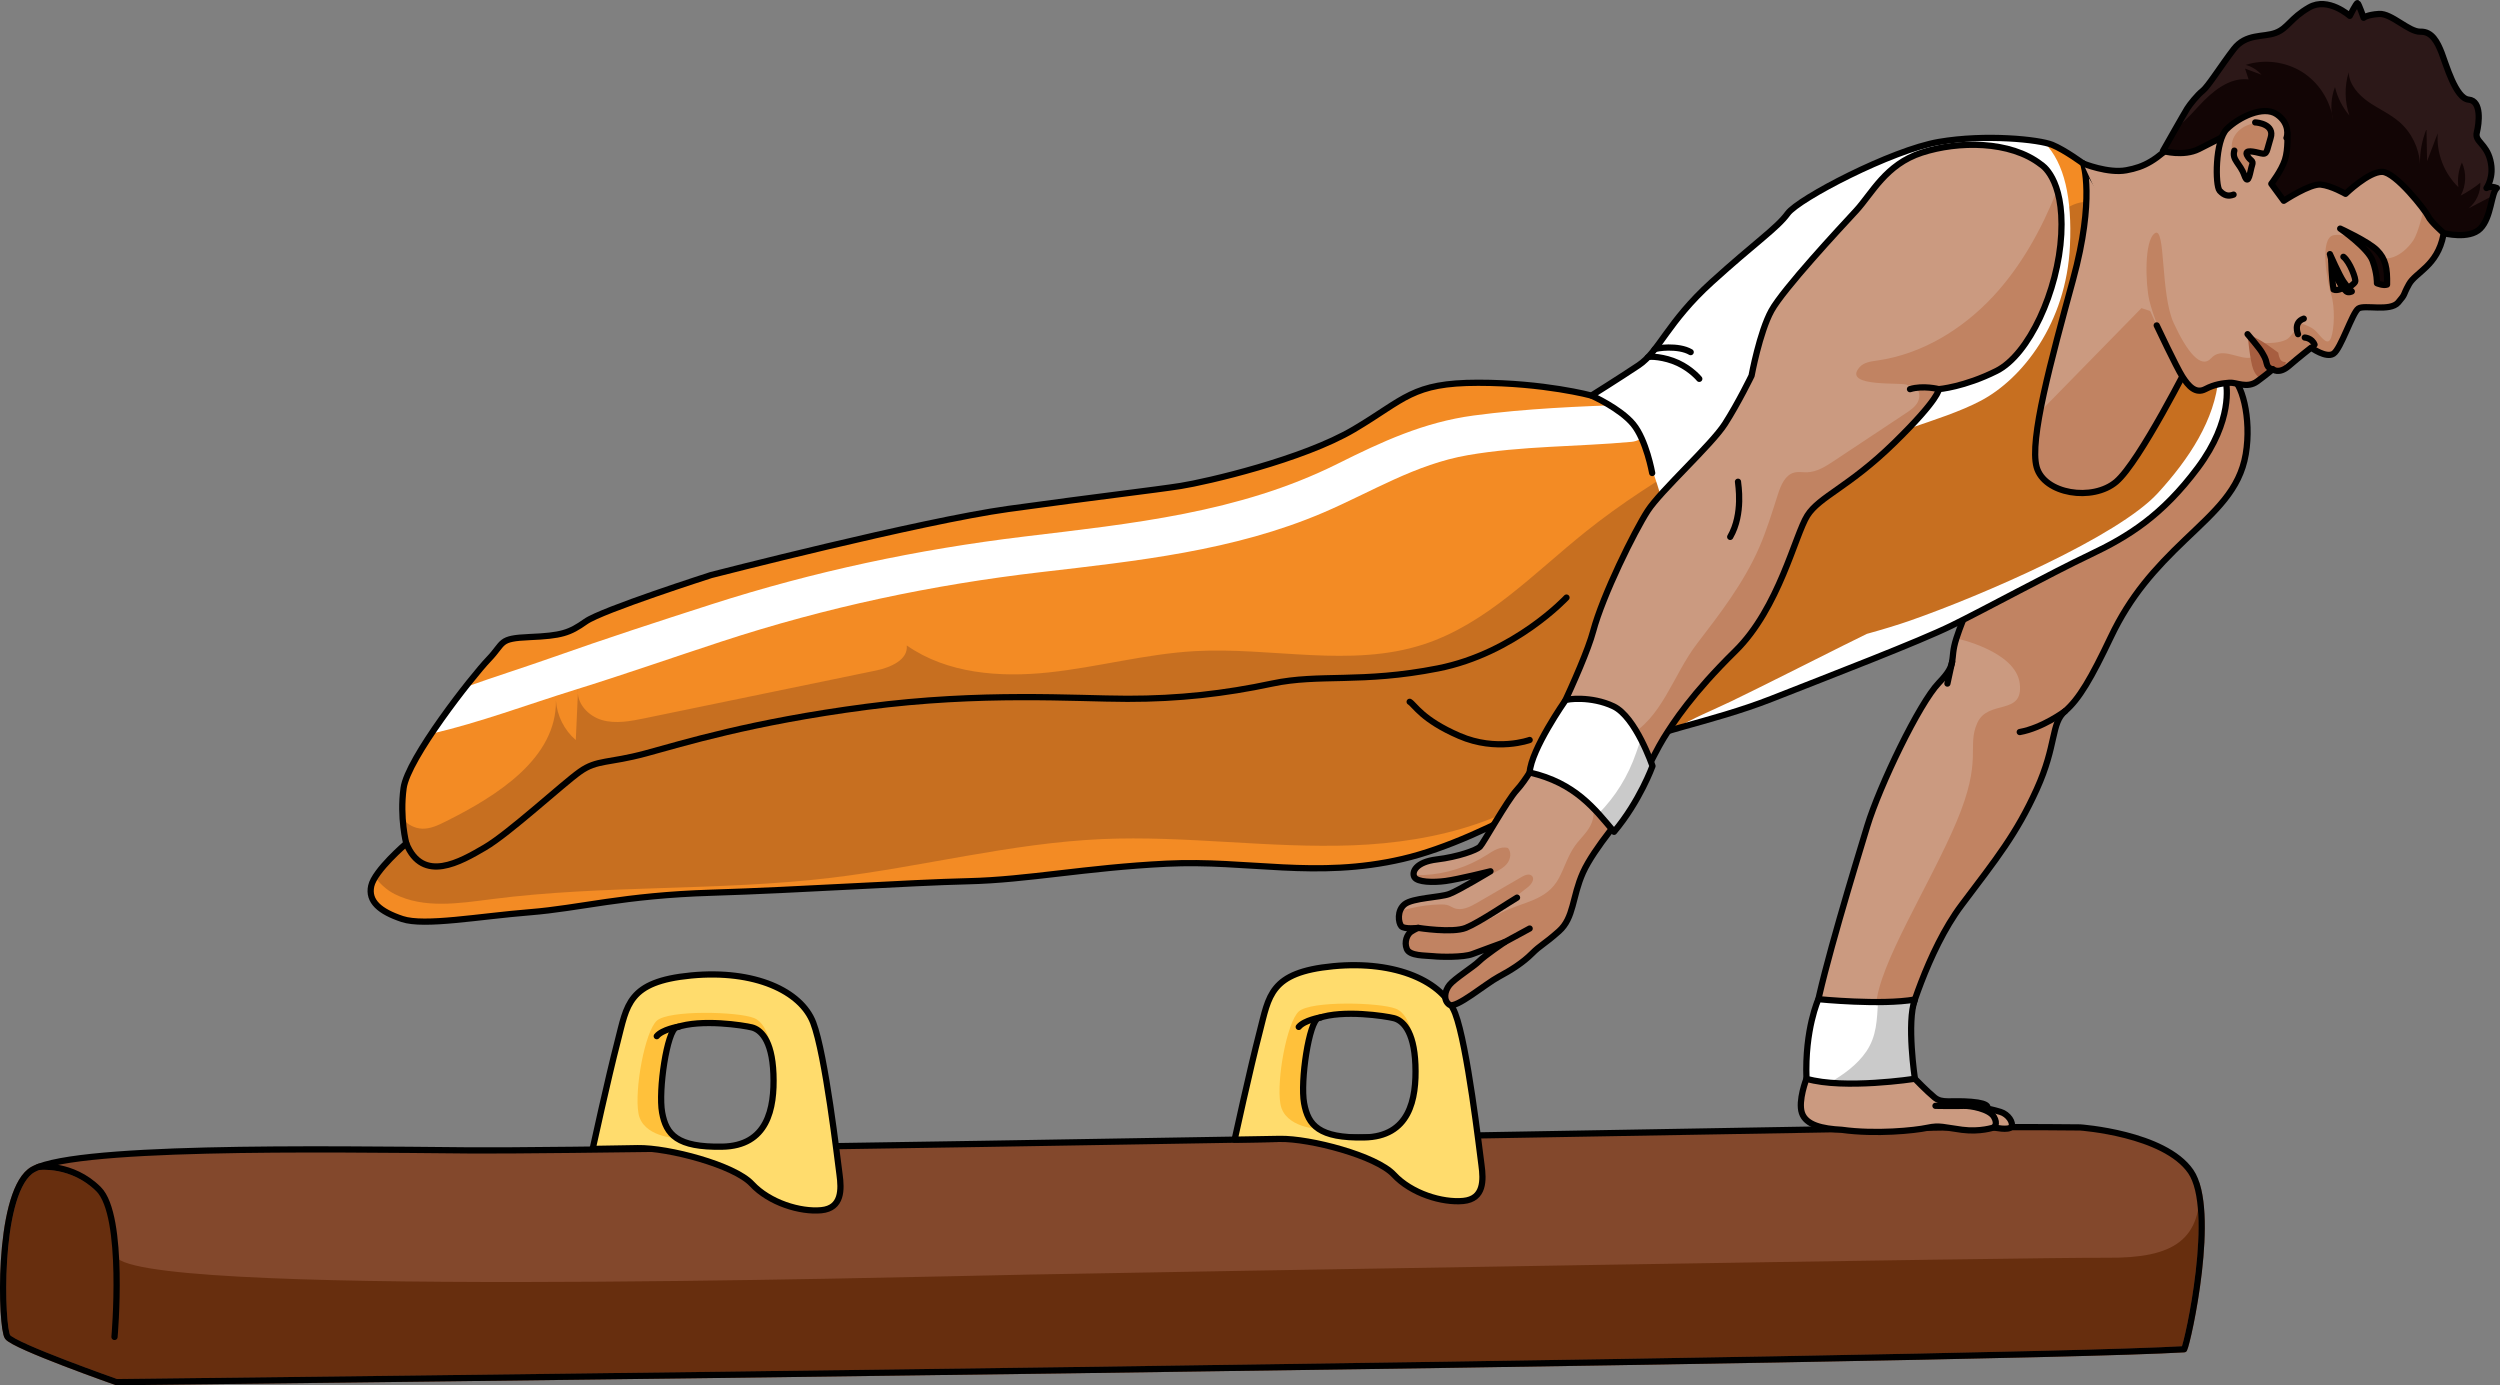 <?xml version="1.0" encoding="utf-8"?>
<!-- Generator: Adobe Illustrator 22.0.0, SVG Export Plug-In . SVG Version: 6.00 Build 0)  -->
<svg version="1.1" id="Layer_1" xmlns="http://www.w3.org/2000/svg" xmlns:xlink="http://www.w3.org/1999/xlink" x="0px" y="0px"
	 width="400.856px" height="222.118px" viewBox="0 0 400.856 222.118" enable-background="new 0 0 400.856 222.118"
	 xml:space="preserve">
<rect x="0" y="0" width="400.856" height="222.118" fill="#808080" stroke="none"/>
<g>
	<path fill="#83482C" d="M333.533,180.774c0,0,13.512,0.941,17.735,7.063c4.223,6.123-0.422,27.235-1.056,28.502
		c-32.302,1.9-331.512,5.278-331.512,5.278s-16.424-5.774-17.48-7.252s-1.689-22.306,3.589-26.529
		c5.278-4.223,46.659-3.589,70.516-3.378c23.857,0.211,223.669-3.571,236.927-3.685S333.533,180.774,333.533,180.774z"/>
	<path fill="#672E0E" stroke="#83482C" stroke-linecap="round" stroke-linejoin="round" stroke-miterlimit="10" d="M352.203,189.843
		c0.332,8.464-3.582,11.426-14.395,11.328c-10.816-0.098-149.905,2.261-172.618,2.694c-22.713,0.433-146.491,3.808-146.49-3.148
		c0-7.533-2.882-10.026-2.882-10.026c-4.253-4.253-9.614-3.586-9.614-3.586l0,0c-0.596,0.227-1.065,0.471-1.394,0.734
		c-5.278,4.223-4.645,25.051-3.589,26.529c1.056,1.478,17.48,7.252,17.48,7.252s299.21-3.378,331.512-5.278
		C350.789,215.188,354.682,197.618,352.203,189.843z"/>
	<path fill="none" stroke="#000000" stroke-linecap="round" stroke-linejoin="round" stroke-miterlimit="10" d="M333.533,180.774
		c0,0,13.512,0.941,17.735,7.063c4.223,6.123-0.422,27.235-1.056,28.502c-32.302,1.9-331.512,5.278-331.512,5.278
		s-16.424-5.774-17.48-7.252s-1.689-22.306,3.589-26.529c5.278-4.223,46.659-3.589,70.516-3.378
		c23.857,0.211,223.669-3.571,236.927-3.685S333.533,180.774,333.533,180.774z"/>
	<path fill="#FFDC6D" d="M134.611,188.315c-0.324-2.379-2.271-19.252-4.218-24.335c-1.947-5.083-9.41-8.544-19.576-7.571
		c-10.167,0.973-10.275,4.759-11.789,10.59c-1.514,5.831-4.003,17.221-4.003,17.221s2.377-0.041,7.243-0.124
		c4.865-0.084,15.472,2.705,18.284,5.734c2.812,3.028,7.787,4.543,11.14,4.218C135.044,193.723,134.936,190.694,134.611,188.315z
		 M115.794,183.862c-7.244,0.126-8.979-1.928-9.628-5.481c-0.649-3.553,0.8-13.127,2.271-13.644c4.002-1.406,10.816-0.324,12.114,0
		c1.298,0.324,3.245,1.839,3.461,7.463C124.228,177.824,123.038,183.736,115.794,183.862z"/>
	<path fill="#FFC13B" d="M108.512,182.504L108.512,182.504c-1.424-0.942-2.021-2.345-2.346-4.124
		c-0.649-3.553,0.8-13.127,2.271-13.644c4.002-1.406,10.816-0.324,12.114,0c1.298,0.324,3.245,1.839,3.461,7.463
		c0.028-2.719-0.498-7.921-3.116-8.968c-2.617-1.047-13.697-1.309-15.589,0.436c-1.891,1.745-3.605,10.993-2.938,14.831
		C103.035,182.338,108.512,182.504,108.512,182.504z"/>
	<path fill="none" stroke="#000000" stroke-linecap="round" stroke-linejoin="round" stroke-miterlimit="10" d="M134.611,188.315
		c-0.324-2.379-2.271-19.252-4.218-24.335c-1.947-5.083-9.41-8.544-19.576-7.571c-10.167,0.973-10.275,4.759-11.789,10.59
		c-1.514,5.831-4.003,17.221-4.003,17.221s2.377-0.041,7.243-0.124c4.865-0.084,15.472,2.705,18.284,5.734
		c2.812,3.028,7.787,4.543,11.14,4.218C135.044,193.723,134.936,190.694,134.611,188.315z M115.794,183.862
		c-7.244,0.126-8.979-1.928-9.628-5.481c-0.649-3.553,0.8-13.127,2.271-13.644c4.002-1.406,10.816-0.324,12.114,0
		c1.298,0.324,3.245,1.839,3.461,7.463C124.228,177.824,123.038,183.736,115.794,183.862z"/>
	<path fill="none" stroke="#000000" stroke-linecap="round" stroke-linejoin="round" stroke-miterlimit="10" d="M108.834,164.608
		c0,0-2.655,0.453-3.527,1.535"/>
	<g>
		<path fill="#FFDC6D" d="M237.547,186.831c-0.324-2.379-2.271-19.252-4.218-24.335c-1.947-5.083-9.41-8.544-19.576-7.571
			c-10.167,0.973-10.275,4.759-11.789,10.59c-1.514,5.831-4.003,17.221-4.003,17.221s2.377-0.041,7.243-0.124
			c4.865-0.084,15.472,2.705,18.284,5.734c2.812,3.028,7.787,4.543,11.14,4.218C237.98,192.239,237.872,189.211,237.547,186.831z
			 M218.73,182.378c-7.244,0.126-8.979-1.928-9.628-5.481c-0.649-3.553,0.8-13.127,2.271-13.644c4.002-1.406,10.816-0.324,12.114,0
			c1.298,0.324,3.245,1.839,3.461,7.463C227.164,176.34,225.974,182.252,218.73,182.378z"/>
		<path fill="#FFC13B" d="M211.448,181.021L211.448,181.021c-1.424-0.942-2.021-2.345-2.346-4.124
			c-0.649-3.553,0.8-13.127,2.271-13.644c4.002-1.406,10.816-0.324,12.114,0c1.298,0.324,3.245,1.839,3.461,7.463
			c0.028-2.719-0.498-7.921-3.116-8.968c-2.617-1.047-13.697-1.309-15.589,0.436c-1.891,1.745-3.605,10.993-2.938,14.832
			C205.971,180.854,211.448,181.021,211.448,181.021z"/>
		<path fill="none" stroke="#000000" stroke-linecap="round" stroke-linejoin="round" stroke-miterlimit="10" d="M237.547,186.831
			c-0.324-2.379-2.271-19.252-4.218-24.335c-1.947-5.083-9.41-8.544-19.576-7.571c-10.167,0.973-10.275,4.759-11.789,10.59
			c-1.514,5.831-4.003,17.221-4.003,17.221s2.377-0.041,7.243-0.124c4.865-0.084,15.472,2.705,18.284,5.734
			c2.812,3.028,7.787,4.543,11.14,4.218C237.98,192.239,237.872,189.211,237.547,186.831z M218.73,182.378
			c-7.244,0.126-8.979-1.928-9.628-5.481c-0.649-3.553,0.8-13.127,2.271-13.644c4.002-1.406,10.816-0.324,12.114,0
			c1.298,0.324,3.245,1.839,3.461,7.463C227.164,176.34,225.974,182.252,218.73,182.378z"/>
		<path fill="none" stroke="#000000" stroke-linecap="round" stroke-linejoin="round" stroke-miterlimit="10" d="M211.77,163.125
			c0,0-2.655,0.453-3.527,1.535"/>
	</g>
	<path fill="#CB9A80" d="M316.934,94.465c0,0-2.055,4.218-3.245,7.895c-1.19,3.677,0.324,3.894-2.812,7.138
		c-3.137,3.245-9.518,16.548-11.465,22.929c-1.947,6.381-7.138,23.362-8.328,30.176c3.461,5.408,14.709,1.622,14.709,1.622
		s3.137-11.681,8.761-19.144c5.624-7.463,8.761-11.356,12.005-18.495c3.245-7.138,2.271-10.599,4.543-12.546
		c2.271-1.947,4.218-5.3,7.355-11.897c3.137-6.598,7.03-10.924,11.897-15.575c4.867-4.651,8.761-8.004,9.734-13.736
		c0.973-5.732-0.649-11.897-2.596-12.438c-1.947-0.541-23.47-34.177-23.47-34.177l-16.924,19.475l6.54,45.96L316.934,94.465z"/>
	<path fill="#C18362" d="M357.493,60.396c-0.619-0.172-3.216-3.69-6.469-8.404l-7.658-2.589l-22.47,22.963l2.745,19.287
		l-6.706,2.812c0,0-2.055,4.218-3.245,7.895c0,0,9.534,2.012,10.161,7.246c0.627,5.234-5.096,2.464-6.813,6.329
		s0.936,5.773-3.348,15.885c-4.283,10.111-12.487,22.857-12.868,29.362c-0.08,1.353-0.015,2.75,0.1,4.131
		c2.716-0.362,4.873-1.088,4.873-1.088s3.136-11.681,8.761-19.144c5.624-7.463,8.761-11.356,12.005-18.495
		c3.245-7.138,2.271-10.599,4.543-12.546c2.271-1.947,4.218-5.3,7.354-11.897s7.03-10.924,11.897-15.575
		c4.867-4.651,8.761-8.004,9.734-13.736S359.44,60.937,357.493,60.396z"/>
	<path fill="none" stroke="#000000" stroke-linecap="round" stroke-linejoin="round" stroke-miterlimit="10" d="M316.934,94.465
		c0,0-2.055,4.218-3.245,7.895c-1.19,3.677,0.324,3.894-2.812,7.138c-3.137,3.245-9.518,16.548-11.465,22.929
		c-1.947,6.381-7.138,23.362-8.328,30.176c3.461,5.408,14.709,1.622,14.709,1.622s3.137-11.681,8.761-19.144
		c5.624-7.463,8.761-11.356,12.005-18.495c3.245-7.138,2.271-10.599,4.543-12.546c2.271-1.947,4.218-5.3,7.355-11.897
		c3.137-6.598,7.03-10.924,11.897-15.575c4.867-4.651,8.761-8.004,9.734-13.736c0.973-5.732-0.649-11.897-2.596-12.438
		c-1.947-0.541-23.47-34.177-23.47-34.177l-16.924,19.475l6.54,45.96L316.934,94.465z"/>
	<path fill="#CB9A80" d="M289.652,172.973c0,0-1.38,3.53-0.731,5.477c0.649,1.947,3.245,2.542,6.381,2.704
		c5.462,0.757,11.735,0.108,13.736-0.324c2.001-0.433,2.65-0.054,5.57,0.324c2.92,0.379,5.083-0.379,5.083-0.379
		s2.434,0.541,2.812-0.108c0.379-0.649-0.487-2.001-1.731-2.379c-1.244-0.379-2.163-0.541-2.163-0.541s0.757-0.811-2.542-1.082
		c-3.299-0.27-4.651,0.324-5.895-0.703c-1.244-1.027-3.134-2.989-3.134-2.989S293.736,171.444,289.652,172.973z"/>
	<path fill="none" stroke="#000000" stroke-linecap="round" stroke-linejoin="round" stroke-miterlimit="10" d="M289.652,172.973
		c0,0-1.38,3.53-0.731,5.477c0.649,1.947,3.245,2.542,6.381,2.704c5.462,0.757,11.735,0.108,13.736-0.324
		c2.001-0.433,2.65-0.054,5.57,0.324c2.92,0.379,5.083-0.379,5.083-0.379s2.434,0.541,2.812-0.108
		c0.379-0.649-0.487-2.001-1.731-2.379c-1.244-0.379-2.163-0.541-2.163-0.541s0.757-0.811-2.542-1.082
		c-3.299-0.27-4.651,0.324-5.895-0.703c-1.244-1.027-3.134-2.989-3.134-2.989S293.736,171.444,289.652,172.973z"/>
	<path fill="none" stroke="#000000" stroke-linecap="round" stroke-linejoin="round" stroke-miterlimit="10" d="M319.692,180.774
		c0,0,0.737-0.501,0-1.73c-0.737-1.229-3.731-1.785-4.867-1.73c-1.136,0.054-4.488-0.004-4.488-0.004"/>
	
		<line fill="none" stroke="#000000" stroke-linecap="round" stroke-linejoin="round" stroke-miterlimit="10" x1="313.013" y1="106.094" x2="312.253" y2="109.607"/>
	<path fill="none" stroke="#000000" stroke-linecap="round" stroke-linejoin="round" stroke-miterlimit="10" d="M331.103,114.042
		c0,0-3.597,2.679-7.252,3.335"/>
	<path id="changecolor_59_" fill="#F38B24" d="M356.952,61.37c0,0.324,1.19,5.949-4.543,13.628s-11.14,11.032-17.305,13.952
		c-6.165,2.92-16.872,8.761-22.172,11.356c-5.3,2.596-19.144,7.912-28.878,11.744c-9.734,3.831-20.658,5.562-23.903,8.049
		c-3.245,2.488-21.307,14.385-35.259,17.63c-13.952,3.245-24.768,0.108-37.855,0.757s-22.28,2.596-31.798,2.812
		c-9.518,0.216-26.823,1.406-41.1,1.839s-21.091,2.488-29.202,3.137c-8.112,0.649-16.872,2.271-20.442,1.082s-5.516-2.812-4.975-5.3
		c0.541-2.488,5.624-6.814,5.624-6.814s-1.082-4.11-0.433-8.869c0.649-4.759,11.032-17.954,13.628-20.658
		c2.596-2.704,1.514-3.353,6.598-3.569c5.083-0.216,6.381-0.649,8.977-2.488c2.596-1.839,20.117-7.458,20.117-7.458
		s33.637-8.657,47.697-10.604c14.06-1.947,23.47-3.028,27.58-3.677c4.11-0.649,19.576-4.218,27.796-9.085
		c8.22-4.867,9.301-7.463,19.901-7.463c10.599,0,18.17,2.055,18.17,2.055s4.326-2.704,7.571-4.867s4.651-6.922,11.681-13.303
		s10.491-8.653,12.222-11.032c1.73-2.379,16.656-10.167,24.227-11.465c7.571-1.298,16.115-0.383,18.17,0.457
		c2.055,0.841,4.975,3.004,4.975,3.004s1.947,5.516-1.622,18.603c-3.569,13.087-7.03,25.741-5.84,30.068
		c1.19,4.326,8.977,5.57,12.762,2.352c3.785-3.218,11.897-19.441,12.005-19.549C351.436,57.584,356.952,61.37,356.952,61.37z"/>
	<path opacity="0.2" fill="#1D000F" d="M352.41,74.997c5.732-7.679,4.543-13.303,4.543-13.628c0,0-5.516-3.786-5.624-3.677
		s-8.22,16.332-12.005,19.549c-3.785,3.218-11.573,1.974-12.762-2.352c-1.19-4.326,2.271-16.981,5.841-30.068
		c1.472-5.396,1.999-9.486,2.118-12.452c-2.826,0.024-5.283,2.543-7.298,4.739c-19.792,21.565-50.171,29.879-73.016,48.179
		c-8.273,6.627-15.862,14.74-25.938,18.03c-11.687,3.816-24.399,0.402-36.674,1.086c-7.885,0.44-15.58,2.58-23.434,3.415
		c-7.853,0.835-16.302,0.199-22.772-4.329c0.25,2.32-2.629,3.547-4.914,4.019c-12.361,2.552-24.722,5.104-37.083,7.655
		c-2.264,0.467-4.635,0.932-6.858,0.295s-4.203-2.761-3.842-5.045c-0.123,2.749-0.246,5.497-0.369,8.246
		c-1.841-1.576-3.015-3.907-3.185-6.324c0.108,9.242-9.384,15.249-17.656,19.373c-1.196,0.596-2.454,1.207-3.789,1.163
		c-1.228-0.041-2.302-0.654-3.121-1.559c0.161,2.343,0.578,3.93,0.578,3.93s-3.499,2.982-4.997,5.418
		c0.838,1.124,1.899,2.077,3.121,2.696c4.72,2.391,10.348,1.488,15.595,0.813c18.048-2.324,36.396-1.261,54.463-3.428
		c14.498-1.739,28.75-5.551,43.338-6.198c13.405-0.594,26.816,1.499,40.226,0.999c13.409-0.501,27.517-4.074,36.691-13.867
		c0.03,0.96-0.007,1.921-0.098,2.877c3.259-2.025,5.668-3.686,6.668-4.452c3.245-2.488,14.169-4.218,23.903-8.049
		c9.734-3.831,23.578-9.148,28.878-11.744c5.3-2.596,16.007-8.436,22.172-11.356C341.269,86.029,346.677,82.676,352.41,74.997z"/>
	<path fill="#FFFFFF" d="M115.749,102.846c16.782-5.491,33.623-9.068,51.158-11.109c15.343-1.786,30.955-3.409,45.292-9.551
		c7.746-3.318,14.748-7.753,23.185-9.209c8.619-1.488,17.499-1.334,26.195-2.128c3.764-0.343,3.902-6.107,0-5.977
		c-8.382,0.28-16.949,0.639-25.266,1.749c-8.029,1.072-14.737,4.199-21.903,7.773c-15.715,7.838-32.97,9.567-50.166,11.638
		c-17.1,2.06-33.73,5.586-50.135,10.859c-8.49,2.729-16.979,5.494-25.386,8.47c-4.639,1.642-9.427,3.144-14.128,4.829
		c-1.724,2.198-3.706,4.868-5.443,7.471c7.775-1.805,15.449-4.695,23.031-7.05C100.079,108.158,107.888,105.418,115.749,102.846z"/>
	<path fill="#FFFFFF" d="M356.952,61.37c0,0-0.513-0.352-1.225-0.836c-0.583,6.746-4.691,13.026-9.753,18.549
		c-6.361,6.939-28.143,16.385-39.72,20.433c-2.063,0.721-4.421,1.424-6.921,2.121c-1.283,0.635-2.568,1.266-3.851,1.903
		c-5.959,2.962-11.877,5.996-17.865,8.896c-2.708,1.312-6.163,2.681-9.132,4.479c4.584-1.306,10.247-2.77,15.569-4.865
		c9.734-3.831,23.578-9.148,28.878-11.744c5.3-2.596,16.007-8.436,22.172-11.356c6.165-2.92,11.573-6.273,17.305-13.952
		C358.142,67.318,356.952,61.694,356.952,61.37z"/>
	<path fill="#FFFFFF" d="M317.638,64.24c6.554-3.47,13.686-12.337,14.264-24.866c0.347-7.525-0.851-13.214-4.106-16.513
		c-3.212-0.7-10.418-1.218-16.918-0.103c-7.571,1.298-22.497,9.085-24.227,11.465c-1.73,2.379-5.191,4.651-12.222,11.032
		c-7.03,6.381-8.436,11.14-11.681,13.303c-3.245,2.163-7.571,4.867-7.571,4.867s-1.279-0.344-3.494-0.749
		c1.093,0.212,8.344,1.743,10.184,5.329c1.991,3.88,6.231,14.741,6.328,22.066s23.421-13.493,28.047-16.963
		S311.084,67.71,317.638,64.24z"/>
	<path fill="none" stroke="#000000" stroke-linecap="round" stroke-linejoin="round" stroke-miterlimit="10" d="M356.952,61.37
		c0,0.324,1.19,5.949-4.543,13.628s-11.14,11.032-17.305,13.952c-6.165,2.92-16.872,8.761-22.172,11.356
		c-5.3,2.596-19.144,7.912-28.878,11.744c-9.734,3.831-20.658,5.562-23.903,8.049c-3.245,2.488-21.307,14.385-35.259,17.63
		c-13.952,3.245-24.768,0.108-37.855,0.757s-22.28,2.596-31.798,2.812c-9.518,0.216-26.823,1.406-41.1,1.839
		s-21.091,2.488-29.202,3.137c-8.112,0.649-16.872,2.271-20.442,1.082s-5.516-2.812-4.975-5.3c0.541-2.488,5.624-6.814,5.624-6.814
		s-1.082-4.11-0.433-8.869c0.649-4.759,11.032-17.954,13.628-20.658c2.596-2.704,1.514-3.353,6.598-3.569
		c5.083-0.216,6.381-0.649,8.977-2.488c2.596-1.839,20.117-7.458,20.117-7.458s33.637-8.657,47.697-10.604
		c14.06-1.947,23.47-3.028,27.58-3.677c4.11-0.649,19.576-4.218,27.796-9.085c8.22-4.867,9.301-7.463,19.901-7.463
		c10.599,0,18.17,2.055,18.17,2.055s4.326-2.704,7.571-4.867s4.651-6.922,11.681-13.303s10.491-8.653,12.222-11.032
		c1.73-2.379,16.656-10.167,24.227-11.465c7.571-1.298,16.115-0.383,18.17,0.457c2.055,0.841,4.975,3.004,4.975,3.004
		s1.947,5.516-1.622,18.603c-3.569,13.087-7.03,25.741-5.84,30.068c1.19,4.326,8.977,5.57,12.762,2.352
		c3.785-3.218,11.897-19.441,12.005-19.549C351.436,57.584,356.952,61.37,356.952,61.37z"/>
	<path fill="#CB9A80" d="M345.812,52.176c0,0,3.135,6.66,4.109,8.197c0.974,1.537,2.139,2.835,3.678,2.024
		c1.539-0.811,2.833-0.933,3.894-1.027c1.061-0.094,2.812,0.973,4.434-0.216c1.622-1.19,2.488-1.947,2.488-1.947
		s0.973,0.865,2.596-0.541c1.622-1.406,3.569-2.92,3.569-2.92s2.379,1.731,3.569,0.973c1.19-0.757,3.028-6.598,4.002-7.246
		c0.973-0.649,5.083,0.541,6.381-0.973c1.298-1.514,0.649-0.973,1.73-2.92s4.543-2.92,5.516-7.895
		c0.973-4.975,1.73-12.33-2.271-20.225S375.555,5.344,366.47,8.157s-13.411,10.276-17.089,13.953
		c-3.677,3.677-5.516,4.65-8.436,5.191s-6.922-1.082-6.922-1.082"/>
	<path fill="#C18362" d="M391.778,37.683c0.7-3.577,1.278-8.386,0.066-13.739l-1.606,0.642c0,0-1.571,11.472-3.323,14.009
		s-4.464,3.707-6.284,2.15c-1.82-1.557-4.042-3.432-6.415-3.043c-2.374,0.389-1.077,7.479-0.432,9.533
		c0.645,2.054,0.504,5.498,0,6.888c-0.503,1.39-1.369,0.181-2.336-0.907c-0.967-1.088-2.952-1.445-2.952-1.445
		s-0.207,1.065-1.459,2.352c-1.252,1.287-5.529,0.81-5.529,0.81s0.816,2.513-1.129,2.452c-1.945-0.06-4.278-1.692-5.849,0.06
		c-1.571,1.752-3.806-0.906-5.981-5.619s-1.269-15.588-3.021-14.44s-1.51,8.157-0.906,10.755c0.604,2.598,2.186,6.125,2.186,6.125v0
		c1.005,2.09,2.494,5.131,3.113,6.107c0.974,1.537,2.139,2.835,3.678,2.024c1.539-0.811,2.833-0.933,3.894-1.027
		c1.061-0.094,2.812,0.973,4.434-0.216c1.622-1.19,2.488-1.947,2.488-1.947s0.973,0.865,2.596-0.541
		c1.622-1.406,3.569-2.92,3.569-2.92s2.379,1.731,3.569,0.973c1.19-0.757,3.028-6.598,4.002-7.246
		c0.973-0.649,5.083,0.541,6.381-0.973c1.298-1.514,0.649-0.973,1.73-2.92C387.344,43.632,390.805,42.658,391.778,37.683z"/>
	<path fill="#A75E40" d="M365.591,57.571c-0.243-0.527-0.284-1.014-0.284-1.014s-1.663-1.257-2.677-1.866
		c-1.014-0.608-2.251-1.109-2.251-1.109s0.385,4.316,0.912,5.633c0.527,1.315,1.252,1.478,1.254,1.478
		c1.221-0.92,1.87-1.487,1.87-1.487s0.66,0.583,1.797,0.008l0.312-1.157C366.524,58.057,365.835,58.098,365.591,57.571z"/>
	<path fill="none" stroke="#000000" stroke-linecap="round" stroke-linejoin="round" stroke-miterlimit="10" d="M345.812,52.176
		c0,0,3.135,6.66,4.109,8.197c0.974,1.537,2.139,2.835,3.678,2.024c1.539-0.811,2.833-0.933,3.894-1.027
		c1.061-0.094,2.812,0.973,4.434-0.216c1.622-1.19,2.488-1.947,2.488-1.947s0.973,0.865,2.596-0.541
		c1.622-1.406,3.569-2.92,3.569-2.92s2.379,1.731,3.569,0.973c1.19-0.757,3.028-6.598,4.002-7.246
		c0.973-0.649,5.083,0.541,6.381-0.973c1.298-1.514,0.649-0.973,1.73-2.92s4.543-2.92,5.516-7.895
		c0.973-4.975,1.73-12.33-2.271-20.225S375.555,5.344,366.47,8.157s-13.411,10.276-17.089,13.953
		c-3.677,3.677-5.516,4.65-8.436,5.191s-6.922-1.082-6.922-1.082"/>
	<path fill="#120505" stroke="#000000" stroke-linecap="round" stroke-linejoin="round" stroke-miterlimit="10" d="M381.125,45.416
		c0,0,1.027,0.433,1.622,0.216c0.054-2.65-0.216-4.11-1.622-5.516c-1.406-1.406-5.895-3.461-5.895-3.461s4.434,3.082,5.192,5.137
		C381.179,43.848,381.125,45.416,381.125,45.416z"/>
	<path fill="none" stroke="#000000" stroke-linecap="round" stroke-linejoin="round" stroke-miterlimit="10" d="M369.552,54.123
		c0,0,1.159,0.07,1.568,1.136"/>
	<path fill="none" stroke="#000000" stroke-linecap="round" stroke-linejoin="round" stroke-miterlimit="10" d="M368.471,53.582
		c0,0-0.823-1.878,0.922-2.488"/>
	<path fill="none" stroke="#000000" stroke-linecap="round" stroke-linejoin="round" stroke-miterlimit="10" d="M364.415,59.206
		c0,0-0.791-0.054-0.963-0.906c-0.173-0.852-0.416-1.176-0.781-1.825c-0.365-0.649-2.291-2.893-2.291-2.893"/>
	<path fill="#120505" d="M346.808,24.21c0,0,3.281,0.929,5.757-0.309c2.476-1.238,5.509-2.786,6.748-3.529s5.757-0.743,5.757-0.743
		l1.684,1.671c0,0,0.173,2.6-0.384,4.333c-0.557,1.733-2.184,3.838-2.184,3.838l1.998,2.724c0,0,4.21-2.786,5.943-2.6
		c1.733,0.186,3.962,1.486,3.962,1.486s3.714-3.59,5.881-3.529s6.933,6.19,7.367,7.119c0.433,0.929,2.498,2.716,2.498,2.716
		s4.064,1.064,5.859-0.733c1.795-1.797,1.733-5.759,2.662-6.502c-1.052-0.433-1.671,0-1.671,0s1.3-1.733,0.619-4.457
		s-2.538-2.971-2.167-4.457s0.805-5.076-1.3-5.262c-2.105-0.186-3.652-5.757-4.333-7.49c-0.681-1.733-1.548-3.467-3.405-3.405
		c-1.857,0.062-4.643-2.971-6.624-2.848c-1.981,0.124-2.483,0.619-2.483,0.619s-0.798-2.29-0.984-2.352
		c-0.186-0.062-1.238,2.043-1.238,2.043s-3.467-3.095-6.5-1.362s-3.405,3.343-5.386,4.086s-4.748,0.062-6.707,2.6
		s-4.126,6.005-4.993,6.686c-0.867,0.681-2.043,2.167-2.476,2.848S346.808,24.21,346.808,24.21z"/>
	<path fill="#2C1818" d="M398.684,30.154c0,0,1.3-1.733,0.619-4.457s-2.538-2.971-2.167-4.457c0.372-1.486,0.805-5.076-1.3-5.262
		c-2.105-0.186-3.652-5.757-4.333-7.49c-0.681-1.733-1.547-3.467-3.405-3.405c-1.857,0.062-4.643-2.971-6.624-2.848
		c-1.981,0.124-2.483,0.619-2.483,0.619s-0.798-2.29-0.984-2.352c-0.186-0.062-1.238,2.043-1.238,2.043s-3.467-3.095-6.5-1.362
		s-3.405,3.343-5.386,4.086s-4.748,0.062-6.707,2.6c-1.959,2.538-4.126,6.005-4.993,6.686s-2.043,2.167-2.476,2.848
		c-0.198,0.311-1.026,1.754-1.869,3.233c1.357-1.043,2.564-2.382,3.729-3.643c2.128-2.303,4.865-4.628,7.98-4.263
		c-0.191-0.578-0.382-1.157-0.573-1.735c0.879,0.329,1.758,0.657,2.637,0.986c-0.667-0.757-1.559-1.312-2.532-1.576
		c2.996-0.965,6.411-0.533,9.073,1.148c2.661,1.681,4.518,4.58,4.933,7.7c-0.442-1.741-0.332-3.617,0.311-5.294
		c0.399,1.671,1.196,3.246,2.306,4.558c-0.761-2.217-0.801-4.675-0.112-6.915c0.094,1.969,1.563,3.61,3.181,4.736
		s3.464,1.927,4.953,3.217c1.943,1.683,3.162,4.175,3.299,6.742c-0.03-1.914,0.327-3.834,1.044-5.609
		c0.033,1.718,0.066,3.436,0.099,5.154c0.568-1.491,1.135-2.983,1.703-4.474c-0.23,3.178,1.02,6.433,3.318,8.641
		c-0.188-1.336,0.01-2.724,0.565-3.954c0.76,1.669,0.685,3.694-0.195,5.304c1.115-0.578,2.171-1.269,3.148-2.059
		c0.054,1.561-0.666,3.13-1.885,4.105c1.315-0.683,2.631-1.367,3.946-2.05c0.162-0.562,0.34-1,0.59-1.2
		C399.303,29.72,398.684,30.154,398.684,30.154z"/>
	<path fill="none" stroke="#000000" stroke-linecap="round" stroke-linejoin="round" stroke-miterlimit="10" d="M346.808,24.21
		c0,0,3.281,0.929,5.757-0.309c2.476-1.238,5.509-2.786,6.748-3.529s5.757-0.743,5.757-0.743l1.684,1.671c0,0,0.173,2.6-0.384,4.333
		c-0.557,1.733-2.184,3.838-2.184,3.838l1.998,2.724c0,0,4.21-2.786,5.943-2.6c1.733,0.186,3.962,1.486,3.962,1.486
		s3.714-3.59,5.881-3.529s6.933,6.19,7.367,7.119c0.433,0.929,2.498,2.716,2.498,2.716s4.064,1.064,5.859-0.733
		c1.795-1.797,1.733-5.759,2.662-6.502c-1.052-0.433-1.671,0-1.671,0s1.3-1.733,0.619-4.457s-2.538-2.971-2.167-4.457
		s0.805-5.076-1.3-5.262c-2.105-0.186-3.652-5.757-4.333-7.49c-0.681-1.733-1.548-3.467-3.405-3.405
		c-1.857,0.062-4.643-2.971-6.624-2.848c-1.981,0.124-2.483,0.619-2.483,0.619s-0.798-2.29-0.984-2.352
		c-0.186-0.062-1.238,2.043-1.238,2.043s-3.467-3.095-6.5-1.362s-3.405,3.343-5.386,4.086s-4.748,0.062-6.707,2.6
		s-4.126,6.005-4.993,6.686c-0.867,0.681-2.043,2.167-2.476,2.848S346.808,24.21,346.808,24.21z"/>
	<path fill="none" stroke="#000000" stroke-linecap="round" stroke-linejoin="round" stroke-miterlimit="10" d="M373.582,40.745
		c0.148,0.336,0.753,4.305,2.637,5.987c0.336,0.269,0.875,0,0.875,0s-0.673-0.605-1.345-1.615
		C375.075,44.109,373.582,40.745,373.582,40.745z"/>
	<path fill="none" stroke="#000000" stroke-linecap="round" stroke-linejoin="round" stroke-miterlimit="10" d="M376.53,46.141
		c0,0,0.9-0.552,1.102-0.956c0.202-0.404-0.875-3.245-1.884-4.01"/>
	<path fill="none" stroke="#000000" stroke-linecap="round" stroke-linejoin="round" stroke-miterlimit="10" d="M375.748,46.141
		c0,0-0.982,0.566-1.574,0.283c-0.323-1.763-0.39-4.869-0.39-4.869S374.871,45.432,375.748,46.141z"/>
	<path fill="none" stroke="#000000" stroke-linecap="round" stroke-linejoin="round" stroke-miterlimit="10" d="M255.177,63.425
		c0,0,4.585,2.038,6.69,4.579c2.105,2.541,3.049,7.841,3.049,7.841"/>
	<path fill="none" stroke="#000000" stroke-linecap="round" stroke-linejoin="round" stroke-miterlimit="10" d="M264.219,57.297
		c0.205-0.221,2.657-0.111,4.835,0.906c2.178,1.016,3.412,2.541,3.412,2.541"/>
	<path fill="none" stroke="#000000" stroke-linecap="round" stroke-linejoin="round" stroke-miterlimit="10" d="M265.301,56.026
		c0.172-0.221,3.826-0.727,5.786,0.434"/>
	<path fill="none" stroke="#000000" stroke-linecap="round" stroke-linejoin="round" stroke-miterlimit="10" d="M251.175,95.817
		c0,0-8.274,8.923-20.604,11.356c-12.33,2.434-18.981,0.811-26.607,2.434c-7.625,1.622-14.926,2.451-23.2,2.442
		c-8.274-0.009-23.362-1.144-41.857,1.289c-18.495,2.434-29.365,5.84-35.367,7.463c-6.003,1.622-7.787,0.973-10.545,2.92
		c-2.758,1.947-11.356,9.896-15.25,12.168s-9.95,5.84-12.6-0.649"/>
	<path fill="none" stroke="#000000" stroke-linecap="round" stroke-linejoin="round" stroke-miterlimit="10" d="M226.029,112.528
		c0.811,0.478,1.955,2.87,7.957,5.466s11.283,0.655,11.283,0.655"/>
	<path fill="none" stroke="#000000" stroke-linecap="round" stroke-linejoin="round" stroke-miterlimit="10" d="M6.204,187.104
		c0,0,5.361-0.667,9.614,3.586s2.542,23.677,2.542,23.677"/>
	<path fill="#CB9A80" d="M327.263,26.381c0,0,3.731,2.109,3.245,11.194s-5.192,19.306-10.383,21.902
		c-5.192,2.596-9.247,2.92-9.247,2.92s0.162,1.46-7.138,8.598c-7.301,7.138-12.005,8.598-13.952,11.681
		c-1.947,3.082-4.543,14.836-11.519,21.695s-9.896,11.401-11.519,13.997c-1.622,2.596-5.84,11.519-5.84,11.519
		s-5.328,6.089-7.089,10.018c-1.761,3.929-1.423,7.248-3.861,9.416c-2.439,2.168-2.913,2.168-4.335,3.59
		c-1.423,1.423-3.319,2.642-5.352,3.726s-6.842,5.148-7.858,4.471c-1.016-0.677-0.813-2.168,0-3.184
		c0.813-1.016,3.861-2.913,4.742-3.793c0.881-0.881,4.064-3.048,4.064-3.048s-3.726,1.355-5.148,1.897
		c-1.423,0.542-5.081,0.474-6.3,0.339s-3.726,0-4.2-1.152c-0.474-1.152,0.068-2.371,0.677-2.777c0.61-0.406,1.152-0.61,1.152-0.61
		s-2.235,0.271-2.71-0.271c-0.474-0.542-0.745-2.506,0.542-3.523c1.287-1.016,5.622-1.084,7.113-1.626
		c1.49-0.542,6.639-3.658,6.639-3.658s-5.148,1.287-7.18,1.558c-2.032,0.271-4.539,0.203-5.013-0.61
		c-0.474-0.813,0.203-2.439,3.59-2.845c3.387-0.406,6.368-1.49,6.91-2.032c0.542-0.542,4.335-7.384,5.893-9.077
		s3.048-4.471,3.048-4.471s7.655-15.174,9.213-21c1.558-5.826,6.639-16.054,8.739-19.306c2.1-3.252,10.229-10.568,12.396-13.955
		c2.168-3.387,4.268-7.722,4.268-7.722s1.287-6.977,3.184-10.432s10.974-13.209,13.548-15.987c2.574-2.777,4.742-7.451,10.568-9.348
		C313.974,22.579,322.33,22.529,327.263,26.381z"/>
	<g>
		<path fill="#C18362" d="M329.839,30.515c-2.476,6.223-5.749,12.183-10.316,17.07c-4.901,5.245-11.385,9.199-18.491,10.217
			c-1.028,0.147-2.167,0.284-2.854,1.063c-3.039,3.443,7.626,2.307,7.626,2.897c0.471,0.048,0.967,0.106,1.351,0.384
			c0.702,0.51,0.742,1.599,0.324,2.36c-0.419,0.76-1.169,1.27-1.893,1.75c-3.841,2.549-7.683,5.097-11.524,7.646
			c-1.317,0.874-2.726,1.778-4.305,1.825c-0.686,0.02-1.387-0.124-2.053,0.044c-1.458,0.366-2.146,1.997-2.608,3.427
			c-0.935,2.895-1.811,5.816-3.028,8.604c-2.455,5.621-6.231,10.546-9.969,15.409c-3.847,5.003-5.635,12.16-11.294,14.954
			c-2.492,1.23-5.162,2.099-7.9,2.571c-0.065,1.941,0.866,3.754,1.629,5.539c0.763,1.786,1.38,3.821,0.692,5.636
			c-0.539,1.421-1.78,2.438-2.668,3.671c-1.125,1.561-1.673,3.454-2.566,5.158c-1.963,3.746-5.809,3.825-9.241,5.594
			c-1.399,0.721-2.757,1.598-4.3,1.908c2.975-1.804,5.829-3.808,8.534-5.996c0.56-0.453,1.15-1.274,0.654-1.796
			c-0.405-0.425-1.112-0.152-1.621,0.142c-2.392,1.388-4.784,2.776-7.175,4.164c-1.136,0.659-2.483,1.338-3.701,0.849
			c-0.297-0.119-0.565-0.303-0.865-0.417c-0.437-0.166-0.917-0.173-1.384-0.163c-1.583,0.034-3.163,0.239-4.703,0.611
			c-0.547,0.132-1.107,0.281-1.664,0.297c-0.418,0.997-0.183,2.174,0.167,2.575c0.474,0.542,2.71,0.271,2.71,0.271
			s-0.542,0.203-1.152,0.61c-0.61,0.406-1.151,1.626-0.677,2.777s2.98,1.016,4.2,1.152c1.219,0.135,4.877,0.203,6.3-0.339
			s5.148-1.897,5.148-1.897s-3.184,2.168-4.064,3.048s-3.929,2.777-4.742,3.793c-0.813,1.016-1.016,2.506,0,3.184
			c1.016,0.677,5.826-3.387,7.858-4.471c2.032-1.084,3.929-2.303,5.352-3.726c1.422-1.423,1.896-1.423,4.335-3.59
			c2.439-2.168,2.1-5.487,3.861-9.416c1.761-3.929,7.089-10.018,7.089-10.018s4.218-8.923,5.841-11.519
			c1.622-2.596,4.542-7.138,11.519-13.997c6.976-6.858,9.572-18.612,11.519-21.695s6.652-4.543,13.952-11.681
			c7.301-7.138,7.138-8.598,7.138-8.598s4.056-0.324,9.247-2.92s9.896-12.817,10.383-21.902
			C330.675,34.464,330.342,32.186,329.839,30.515z"/>
		<path fill="#C18362" d="M226.792,140.65c0.474,0.813,2.981,0.881,5.013,0.61c2.032-0.271,7.181-1.558,7.181-1.558
			s-1.719,1.04-3.458,2.023c1.417-0.444,2.753-1.119,4.074-1.802c0.778-0.402,1.585-0.828,2.106-1.532
			c0.521-0.704,0.661-1.774,0.075-2.425c-1.207-0.329-2.393,0.478-3.448,1.15c-3.014,1.92-6.538,3.032-10.108,3.191
			c-0.519,0.023-1.057,0.009-1.564-0.094C226.675,140.372,226.717,140.522,226.792,140.65z"/>
	</g>
	<path fill="none" stroke="#000000" stroke-linecap="round" stroke-linejoin="round" stroke-miterlimit="10" d="M327.263,26.381
		c0,0,3.731,2.109,3.245,11.194s-5.192,19.306-10.383,21.902c-5.192,2.596-9.247,2.92-9.247,2.92s0.162,1.46-7.138,8.598
		c-7.301,7.138-12.005,8.598-13.952,11.681c-1.947,3.082-4.543,14.836-11.519,21.695s-9.896,11.401-11.519,13.997
		c-1.622,2.596-5.84,11.519-5.84,11.519s-5.328,6.089-7.089,10.018c-1.761,3.929-1.423,7.248-3.861,9.416
		c-2.439,2.168-2.913,2.168-4.335,3.59c-1.423,1.423-3.319,2.642-5.352,3.726s-6.842,5.148-7.858,4.471
		c-1.016-0.677-0.813-2.168,0-3.184c0.813-1.016,3.861-2.913,4.742-3.793c0.881-0.881,4.064-3.048,4.064-3.048
		s-3.726,1.355-5.148,1.897c-1.423,0.542-5.081,0.474-6.3,0.339s-3.726,0-4.2-1.152c-0.474-1.152,0.068-2.371,0.677-2.777
		c0.61-0.406,1.152-0.61,1.152-0.61s-2.235,0.271-2.71-0.271c-0.474-0.542-0.745-2.506,0.542-3.523
		c1.287-1.016,5.622-1.084,7.113-1.626c1.49-0.542,6.639-3.658,6.639-3.658s-5.148,1.287-7.18,1.558
		c-2.032,0.271-4.539,0.203-5.013-0.61c-0.474-0.813,0.203-2.439,3.59-2.845c3.387-0.406,6.368-1.49,6.91-2.032
		c0.542-0.542,4.335-7.384,5.893-9.077s3.048-4.471,3.048-4.471s7.655-15.174,9.213-21c1.558-5.826,6.639-16.054,8.739-19.306
		c2.1-3.252,10.229-10.568,12.396-13.955c2.168-3.387,4.268-7.722,4.268-7.722s1.287-6.977,3.184-10.432
		s10.974-13.209,13.548-15.987c2.574-2.777,4.742-7.451,10.568-9.348C313.974,22.579,322.33,22.529,327.263,26.381z"/>
	<path fill="#FFFFFF" d="M250.996,112.307c0.103-0.226,4.154-0.753,7.723,0.951c3.569,1.703,6.246,9.572,6.246,9.572
		s-2.028,5.63-6.165,10.545c-3.082-3.65-6.215-7.827-13.531-9.511C245.497,120.153,250.996,112.307,250.996,112.307z"/>
	<path fill="#CACACA" d="M263.102,118.534c-0.25,0.731-0.502,1.437-0.728,2.093c-1.327,3.861-3.35,7.085-6.063,9.846
		c0.881,0.967,1.688,1.952,2.49,2.901c4.137-4.916,6.165-10.545,6.165-10.545S264.262,120.772,263.102,118.534z"/>
	<path fill="none" stroke="#000000" stroke-linecap="round" stroke-linejoin="round" stroke-miterlimit="10" d="M250.996,112.307
		c0.103-0.226,4.154-0.753,7.723,0.951c3.569,1.703,6.246,9.572,6.246,9.572s-2.028,5.63-6.165,10.545
		c-3.082-3.65-6.215-7.827-13.531-9.511C245.497,120.153,250.996,112.307,250.996,112.307z"/>
	
		<line fill="none" stroke="#000000" stroke-linecap="round" stroke-linejoin="round" stroke-miterlimit="10" x1="241.221" y1="151.082" x2="245.269" y2="148.882"/>
	<path fill="none" stroke="#000000" stroke-linecap="round" stroke-linejoin="round" stroke-miterlimit="10" d="M227.402,148.779
		c0,0,5.467,0.868,7.631,0c2.164-0.868,7.169-4.268,8.212-4.851"/>
	<path fill="none" stroke="#000000" stroke-linecap="round" stroke-linejoin="round" stroke-miterlimit="10" d="M310.877,62.397
		c0,0-2.515-0.649-4.624,0"/>
	<path fill="none" stroke="#000000" stroke-linecap="round" stroke-linejoin="round" stroke-miterlimit="10" d="M278.674,77.242
		c0,0.324,0.909,5.11-1.249,8.842"/>
	<g>
		<path fill="#FFFFFF" d="M291.571,160.207c0,0-2.21,4.8-1.918,12.766c6.023,1.749,17.388,0,17.388,0s-1.36-9.051,0-12.711
			C301.6,161.219,291.571,160.207,291.571,160.207z"/>
		<path fill="#CACACA" d="M307.04,160.261c-1.677,0.295-3.791,0.403-5.912,0.411c-0.183,2.753-0.179,5.449-1.902,7.955
			c-1.472,2.141-3.629,3.671-5.866,4.982c6.066,0.534,13.68-0.637,13.68-0.637S305.68,163.922,307.04,160.261z"/>
		<path fill="none" stroke="#000000" stroke-linecap="round" stroke-linejoin="round" stroke-miterlimit="10" d="M291.571,160.207
			c0,0-2.21,4.8-1.918,12.766c6.023,1.749,17.388,0,17.388,0s-1.36-9.051,0-12.711C301.6,161.219,291.571,160.207,291.571,160.207z"
			/>
	</g>
	<path fill="#CB9A80" d="M366.618,22.109c0.124-0.189,0.619-2.294-1.548-3.78c-2.167-1.486-6.127,0.495-8.016,2.352
		c-1.889,1.857-1.889,9.1-1.146,9.905s1.424,0.929,2.229,0.619"/>
	<path fill="#C18362" d="M357.897,22.844c0.183-0.97,0.837-1.815,1.666-2.352c0.829-0.537,1.819-0.787,2.804-0.85
		c0.544-0.035,1.149,0.008,1.534,0.393c0.547,0.547,0.373,1.456,0.159,2.2c-0.142,0.494-0.289,0.995-0.563,1.429
		c-0.275,0.434-0.699,0.801-1.206,0.885c-0.722,0.12-1.421-0.342-2.153-0.351c0.202,0.631,1.941,4.453-0.144,3.214
		C358.568,26.567,357.592,24.46,357.897,22.844z"/>
	<path fill="none" stroke="#000000" stroke-linecap="round" stroke-linejoin="round" stroke-miterlimit="10" d="M366.618,22.109
		c0.124-0.189,0.619-2.294-1.548-3.78c-2.167-1.486-6.127,0.495-8.016,2.352c-1.889,1.857-1.889,9.1-1.146,9.905
		s1.424,0.929,2.229,0.619"/>
	<path fill="none" stroke="#000000" stroke-linecap="round" stroke-linejoin="round" stroke-miterlimit="10" d="M361.603,19.63
		c0.371,0,3.157,0.316,2.476,2.48c-0.681,2.163-0.495,2.727-1.548,2.476c-1.052-0.251-2.724-0.684-2.229,0.306
		c0.495,0.99,1.098,0.743,0.797,1.61c-0.301,0.867-0.549,3.529-1.23,1.61c-0.681-1.919-2.043-2.476-1.609-3.962"/>
</g>
</svg>
